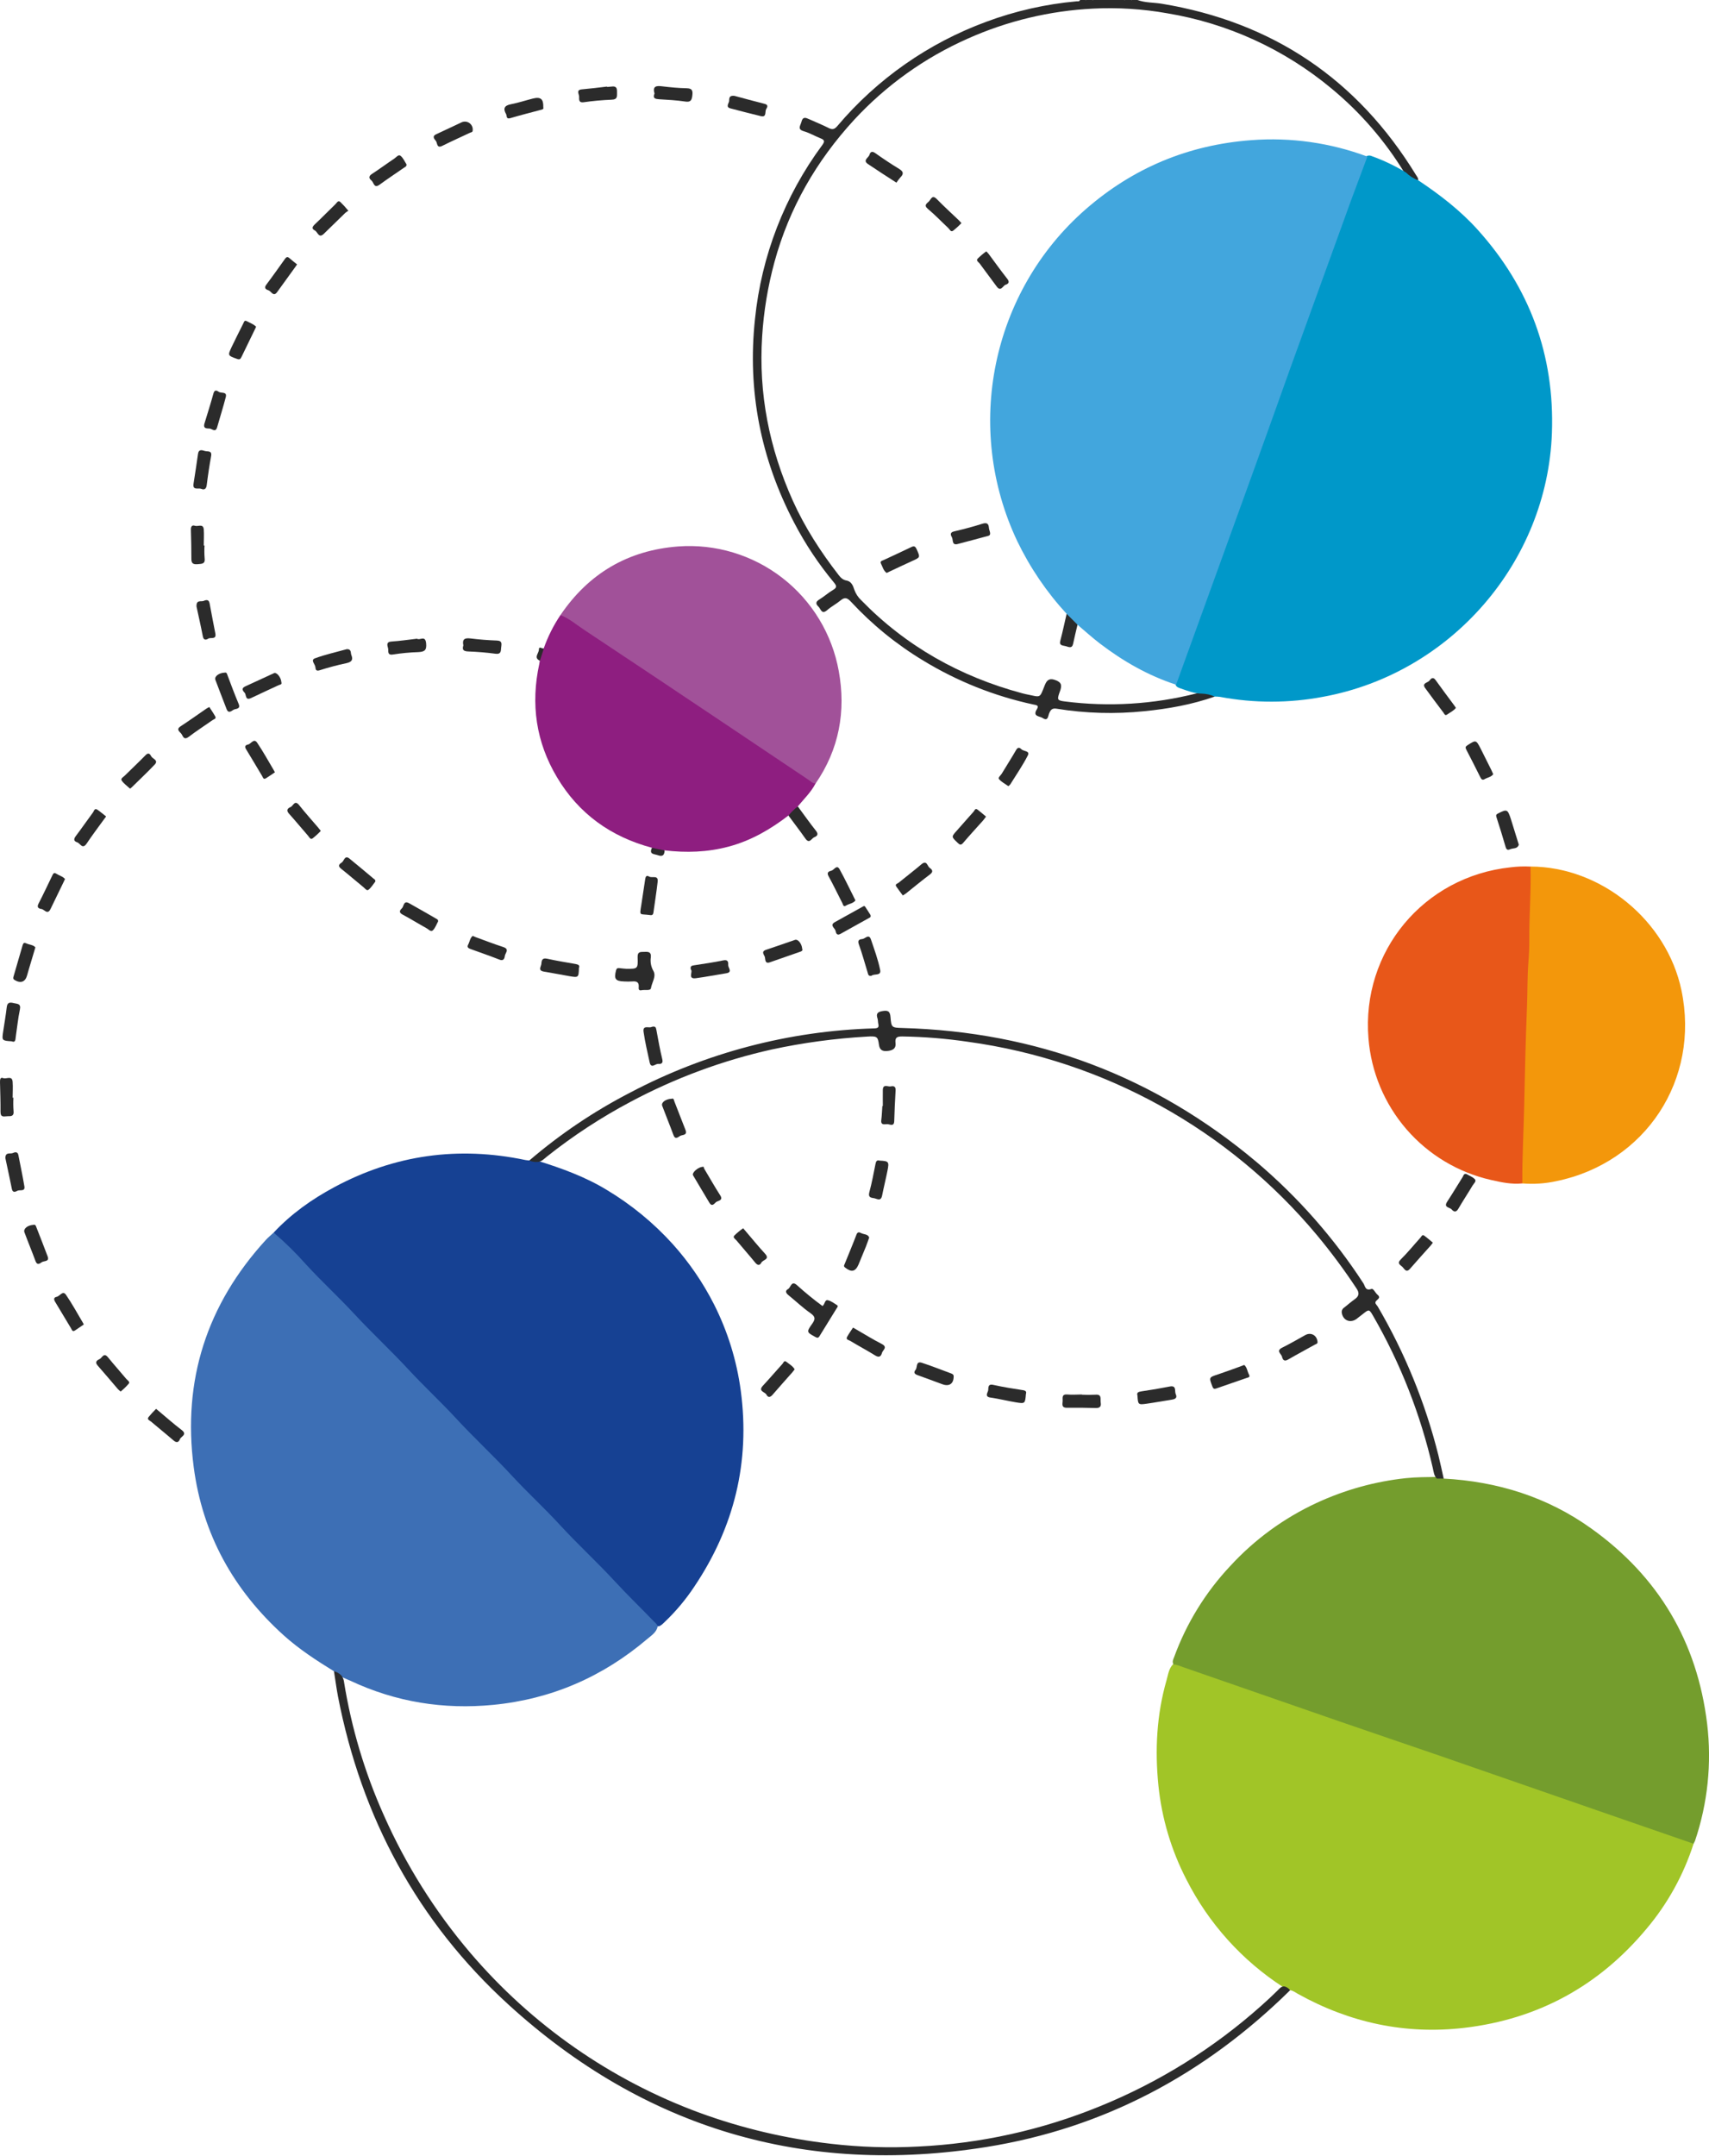<svg width="1800" height="2270" viewBox="0 0 1800 2270" fill="none" xmlns="http://www.w3.org/2000/svg">
<path d="M1198.05 0C1206.36 3.041 1215.22 2.534 1223.8 3.961C1340.42 23.319 1429.59 83.385 1491.34 184.158C1492.39 185.922 1494 187.518 1493.68 189.789C1486.96 190.765 1483.25 186.185 1479.31 182.018C1458.77 148.324 1432.76 118.292 1402.35 93.158C1352.67 51.808 1292.86 24.464 1229.09 13.947C1203.44 9.398 1177.35 7.761 1151.33 9.066C1105.78 11.332 1061.05 22.031 1019.41 40.619C973.984 60.688 933.161 89.865 899.465 126.344C859.803 169.517 831.234 219.071 815.711 275.87C808.747 301.436 804.401 327.643 802.74 354.087C798.836 414.603 810.249 472.022 834.988 527.133C847.677 555.289 864.326 581.023 883.21 605.368C885.406 608.184 887.639 610.587 891.544 611.262C896.668 612.163 898.47 616.687 899.803 620.892C901.284 625.092 903.749 628.876 906.992 631.929C954.331 680.563 1011.34 712.454 1076.64 729.986C1077.77 730.286 1078.91 730.605 1080.06 730.831C1096.82 734.097 1094.51 736.218 1100.59 721.051C1103.01 715.045 1106.35 713.956 1112.34 716.396C1117.6 718.555 1118.63 721.07 1116.7 727.076C1116.41 727.977 1116.02 728.822 1115.72 729.723C1113.3 736.837 1113.84 737.588 1121.35 738.564C1167.77 744.517 1214.9 741.645 1260.25 730.099C1262.27 729.47 1264.35 729.036 1266.45 728.803C1271.18 729.216 1276.36 728.353 1279.38 733.477C1255.39 741.905 1230.58 746.335 1205.35 748.85C1174.54 752.048 1143.45 751.171 1112.87 746.241C1107.95 745.415 1106.45 747.574 1104.87 751.497C1103.88 754.031 1103.76 759.794 1098.26 756.077C1095.05 753.918 1087.13 754.669 1092.14 746.692C1094.77 742.543 1091.19 742.412 1088.39 741.811C1047.38 732.993 1008.14 717.339 972.313 695.504C944.18 678.52 918.571 657.669 896.236 633.562C892.482 629.564 889.892 628.437 885.443 632.135C880.995 635.833 875.626 638.592 871.234 642.421C865.302 647.546 864.57 641.164 862.055 638.78C859.089 636.002 858.845 633.749 862.881 631.272C867.893 628.25 872.266 624.195 877.297 621.248C881.426 618.808 881.464 617.1 878.461 613.496C862.27 594.037 848.2 572.907 836.49 550.465C801.22 483.078 787.067 411.563 795.195 335.861C801.952 269.59 826.414 206.357 866.016 152.792C868.888 148.888 868.587 147.33 864.233 145.641C858.357 143.332 852.839 140.009 846.832 138.264C839.324 136.161 843.078 132.351 844.111 128.334C845.5 122.534 848.616 123.848 852.313 125.537C859.127 128.653 866.11 131.394 872.773 134.772C876.865 136.856 879.118 136.049 882.065 132.557C923.887 83.135 977.802 45.393 1038.55 23.013C1069.27 11.573 1101.38 4.3 1134.02 1.389C1135.3 1.276 1136.93 1.877 1137.49 0H1143.13C1144.46 0.567 1145.9 0.859 1147.35 0.859C1148.8 0.859 1150.24 0.567 1151.57 0L1183.95 0C1185.29 0.567 1186.72 0.859 1188.17 0.859C1189.63 0.859 1191.06 0.567 1192.4 0L1198.05 0Z" fill="#2B2B2B"/>
<path d="M1192.42 0C1191.26 1.045 1189.75 1.623 1188.19 1.623C1186.63 1.623 1185.13 1.045 1183.97 0L1192.42 0Z" fill="#2B2B2B"/>
<path d="M1151.59 0C1148.78 1.877 1145.96 2.328 1143.14 0H1151.59Z" fill="#2B2B2B"/>
<path d="M1480.81 181.624C1484.45 185.26 1488.84 188.048 1493.68 189.789C1516.36 204.918 1537.89 221.436 1556.23 241.746C1611.07 302.562 1637.45 373.928 1634.56 455.73C1629.75 591.929 1528.22 708.869 1393.82 733.646C1357.86 740.492 1320.93 740.536 1284.96 733.778C1283.09 733.54 1281.21 733.427 1279.32 733.44C1275.15 731.567 1270.65 730.522 1266.07 730.361C1257.93 730.361 1250.53 727.321 1243.02 724.73C1241.05 724.036 1238.99 723.322 1238.16 720.976C1239.1 710.258 1244.22 700.854 1247.75 690.943C1265.17 642.403 1282.69 593.893 1300.31 545.415C1321.86 486.176 1343.29 426.879 1364.6 367.527C1383.48 315.22 1402.39 262.787 1421.32 210.23C1426 197.203 1430.97 184.308 1435.35 171.187C1435.97 168.441 1437.5 165.987 1439.7 164.223C1440.57 163.887 1441.5 163.738 1442.43 163.787C1443.36 163.835 1444.28 164.08 1445.11 164.505C1457.56 168.984 1469.52 174.72 1480.81 181.624Z" fill="#0098C9"/>
<path d="M1783.74 1941.38C1773.2 1974.27 1756.3 2004.77 1734 2031.14C1683.98 2091.09 1619.9 2126.04 1542.54 2135.19C1480.43 2142.51 1421.85 2129.93 1367.13 2099.52C1364.49 2098.04 1362.06 2096.07 1358.93 2095.64C1355.93 2095.64 1353.84 2093.55 1351.42 2092.28C1308.1 2064.21 1272.98 2025.17 1249.63 1979.13C1233.64 1948.23 1223.62 1914.59 1220.08 1879.98C1216.33 1842.61 1218.21 1805.57 1228.64 1769.24C1230.37 1763.27 1230.99 1756.72 1235.87 1752C1239.51 1750.46 1242.78 1752.19 1246.04 1753.32C1310.65 1775.84 1375.43 1798.03 1440.09 1820.4C1504.11 1842.57 1568.14 1864.68 1632.17 1886.76C1680.26 1903.35 1728.33 1919.98 1776.39 1936.65C1779.13 1937.64 1782.43 1938 1783.74 1941.38Z" fill="#A1C527"/>
<path d="M288.222 1297.89C306.654 1278.18 328.353 1262.75 352.041 1250.06C415.58 1215.9 482.797 1206.63 553.374 1221.45C554.744 1221.74 556.171 1221.76 557.56 1221.91C560.404 1221.21 563.387 1221.31 566.176 1222.21C591.497 1230.11 616.424 1239.1 639.193 1252.99C664.951 1268.44 688.29 1287.6 708.456 1309.86C725.724 1329.05 740.386 1350.44 752.06 1373.46C766.468 1401.98 775.985 1432.71 780.216 1464.38C790.221 1539.47 773.29 1608.17 731.131 1670.86C722.178 1684.35 711.732 1696.8 699.991 1707.95C698.114 1709.7 696.443 1711.7 693.796 1712.42C690.568 1712.42 688.954 1709.81 687.002 1707.89C656.875 1678.39 627.987 1647.64 598.461 1617.51C581.567 1600.3 564.111 1583.59 547.781 1565.78C529.141 1545.28 508.682 1526.7 489.911 1506.34C473.581 1488.52 455.636 1472.32 439.381 1454.51C421.192 1434.59 401.164 1416.48 383.069 1396.6C366.176 1378.09 347.537 1361.22 330.512 1342.79C317.804 1328.99 304.552 1315.76 291.394 1302.43C289.912 1301.26 288.808 1299.68 288.222 1297.89Z" fill="#164193"/>
<path d="M288.222 1297.89C300.337 1308.21 311.709 1319.38 322.253 1331.3C338.395 1348.94 356.04 1365.09 372.276 1382.58C391.215 1403.04 411.694 1422 430.596 1442.44C446.701 1459.8 464.083 1475.87 480.113 1493.23C499.184 1513.88 519.869 1532.97 538.94 1553.6C555.476 1571.51 573.477 1587.95 589.92 1605.89C608.466 1626.11 628.719 1644.62 647.283 1664.74C660.629 1679.23 674.819 1692.9 688.409 1707.01C690.024 1708.68 692.032 1710.05 692.745 1712.44C691.469 1718.78 686.157 1721.99 681.84 1725.67C634.913 1765.59 580.91 1789.09 519.643 1795.12C467.311 1800.24 416.912 1792.23 369.104 1769.78C365.913 1768.3 362.59 1767.1 359.437 1765.59C356.409 1764.35 353.757 1762.34 351.741 1759.76C333.196 1748.32 314.97 1736.5 298.696 1721.82C245.894 1674.14 213.308 1615.47 204.036 1544.81C192.041 1453.42 217.832 1373.53 280.075 1305.49C282.572 1302.77 285.5 1300.42 288.222 1297.89Z" fill="#3D6FB5"/>
<path d="M1783.74 1941.38L1682.38 1906.3C1626.94 1887.08 1571.49 1867.84 1516.06 1848.6C1480.26 1836.23 1444.37 1824.2 1408.6 1811.79C1354.46 1793.02 1300.35 1774.25 1246.25 1755.48C1242.97 1754.35 1239.77 1752.68 1236.17 1752.68C1234.11 1749.88 1235.78 1747.22 1236.7 1744.7C1249.69 1709.13 1269.77 1676.56 1295.71 1648.97C1321.33 1621.07 1352.21 1598.5 1386.58 1582.56C1416.4 1568.71 1448.3 1559.87 1480.99 1556.4C1492.01 1555.25 1502.99 1555.33 1514.01 1555.12C1516.33 1554.88 1518.66 1555.5 1520.54 1556.88C1577.25 1559.91 1629.69 1576.24 1676.02 1609.44C1746.69 1659.95 1787.54 1728.67 1798.03 1815.04C1803.01 1856.58 1798.65 1898.72 1785.25 1938.36C1784.8 1939.39 1784.3 1940.4 1783.74 1941.38Z" fill="#749D2D"/>
<path d="M1603.4 1246.08C1592.14 1247.25 1581.25 1244.92 1570.49 1242.46C1535.86 1234.64 1504.64 1215.95 1481.4 1189.11C1458.16 1162.27 1444.12 1128.7 1441.33 1093.31C1433.82 1001.91 1499.41 923.022 1590.95 913.243C1597.92 912.358 1604.96 912.1 1611.98 912.473C1614.53 915.157 1614.12 918.555 1614.17 921.858C1614.6 949.489 1612.99 977.062 1611.92 1004.64C1611.69 1010.27 1611.49 1015.9 1611.56 1021.53C1611.92 1046.12 1610.15 1070.65 1609.69 1095.2C1609.05 1132.16 1607.58 1169.1 1606.83 1206.06C1606.61 1216.8 1605.76 1227.56 1605.67 1238.31C1605.9 1241.09 1605.09 1243.86 1603.4 1246.08Z" fill="#E85719"/>
<path d="M1603.4 1246.08C1603.12 1219.8 1604.69 1193.67 1605.27 1167.45C1606.01 1131.68 1606.85 1095.88 1608.28 1060.14C1608.92 1044.56 1608.56 1028.89 1609.78 1013.21C1610.38 1005.57 1610.79 997.541 1610.72 989.657C1610.51 963.923 1612.76 938.207 1612.03 912.435C1686.31 912.567 1755.57 969.31 1770.96 1042.63C1790.71 1136.78 1733.25 1224.4 1639.02 1243.74C1627.33 1246.28 1615.32 1247.07 1603.4 1246.08Z" fill="#F3970B"/>
<path d="M590.277 647.677C620.047 603.792 661.323 579.465 714.162 575.392C753.595 572.468 792.713 584.253 823.969 608.472C855.224 632.691 876.402 667.628 883.416 706.542C891.131 748.925 883.829 788.982 859.015 825.021C855.167 827.161 852.839 823.932 850.343 822.262C820.76 802.459 791.103 782.844 761.595 762.853C706.504 725.612 650.962 689.01 595.626 652.107C593.693 650.812 591.422 649.911 590.277 647.677Z" fill="#A15199"/>
<path d="M590.277 647.677C599.568 651.225 607.02 657.738 615.148 663.125C665.553 696.562 715.871 730.124 766.101 763.81C794.651 782.9 823.107 802.121 851.657 821.173C853.928 822.694 855.918 824.927 858.996 824.927C854.266 834.125 846.795 841.201 840.319 849.066C838.304 853.362 834.795 856.778 830.446 858.677C811.394 873.318 791.028 885.143 767.471 891.431C745.153 897.4 722.684 898.076 699.897 895.392C697.648 896.24 695.205 896.43 692.851 895.942C690.498 895.453 688.333 894.306 686.607 892.633C643.548 881.164 609.648 856.969 586.767 818.62C564.505 781.417 558.799 741.361 567.996 699.09C568.24 697.945 568.353 696.781 568.541 695.617C567.883 693.292 567.925 690.825 568.663 688.525C569.401 686.224 570.802 684.193 572.689 682.684C577.041 670.316 582.952 658.552 590.277 647.677Z" fill="#8E1E80"/>
<path d="M1520.56 1556.88H1513.36C1510.28 1553.86 1510.01 1549.73 1509.13 1545.9C1496.27 1489.55 1475.03 1435.44 1446.12 1385.38C1442.16 1378.55 1441.84 1378.51 1435.78 1383.31C1433.37 1385.19 1431.03 1387.07 1428.53 1388.94C1421.77 1393.6 1414.13 1390.03 1413.18 1381.91C1413.11 1380.85 1413.33 1379.79 1413.84 1378.86C1414.34 1377.93 1415.09 1377.15 1416.01 1376.63C1419.65 1373.68 1423.22 1370.61 1427.05 1367.9C1431.68 1364.6 1431.78 1361.18 1428.72 1356.64C1415.9 1337.22 1402.02 1318.52 1387.14 1300.63C1294.3 1189.31 1163.22 1116.68 1019.62 1096.97C996.656 1093.58 973.5 1091.7 950.296 1091.34C945.228 1091.34 942.412 1092.03 943.201 1098.32C943.895 1103.76 940.667 1106.15 934.322 1106.67C929.348 1107.1 926.495 1105.47 925.744 1099.97C924.58 1091.39 923.698 1090.81 913.168 1091.49C879.449 1093.4 845.93 1097.93 812.914 1105.04C761.087 1116.59 711.064 1135.12 664.214 1160.11C633.095 1176.61 603.563 1195.94 575.993 1217.85C572.933 1220.27 570.249 1223.48 565.819 1223.48C562.958 1223.68 560.093 1223.15 557.485 1221.96C590.046 1194.07 625.736 1170.05 663.839 1150.39C743.264 1108.5 831.237 1085.38 920.995 1082.82C924.899 1082.68 925.894 1081.6 925.049 1078.03C924.618 1076.15 924.824 1074.28 924.242 1072.4C922.609 1067.57 923.998 1065.58 929.235 1064.65C935.167 1063.58 937.438 1064.65 937.945 1071.16C938.808 1082.12 939.315 1082.08 950.596 1082.42C1091.38 1086.4 1216.11 1133.1 1323.92 1223.95C1367.24 1260.7 1404.98 1303.57 1435.95 1351.2C1437.82 1353.88 1437.82 1359.68 1444.49 1357.18C1446.49 1356.43 1448.47 1361.26 1450.76 1363.17C1454.51 1366.23 1451.51 1367.64 1449.59 1369.63C1447.13 1372.18 1450.04 1373.89 1451.06 1375.65C1479.7 1424.55 1501.23 1477.28 1514.97 1532.26C1517.02 1540.42 1518.71 1548.68 1520.56 1556.88Z" fill="#2B2B2B"/>
<path d="M351.741 1759.72C354.572 1760.42 357.164 1761.87 359.249 1763.9C360.945 1765.86 362.011 1768.28 362.309 1770.85C370.093 1819.31 384.197 1866.55 404.261 1911.35C427.477 1963.74 458.126 2012.51 495.261 2056.16C560.078 2132.24 643.418 2190.32 737.232 2224.8C781.775 2241.04 828.085 2251.94 875.195 2257.29C905.715 2260.86 936.485 2261.84 967.17 2260.2C1032.66 2257.08 1097.14 2242.83 1157.84 2218.06C1220.59 2192.64 1278.48 2156.58 1328.95 2111.46C1334.72 2106.28 1340.4 2101.08 1345.85 2095.65C1347.72 2093.78 1349.6 2091.28 1352.87 2091.62C1355.26 2092.2 1357.36 2093.63 1358.78 2095.64C1269.28 2183.86 1163.04 2240.83 1038.93 2260.69C847.809 2291.24 678.799 2241.33 535.73 2110.92C439.7 2023.41 380.704 1913.82 355.927 1786.03C354.313 1777.31 353.149 1768.48 351.741 1759.72Z" fill="#2B2B2B"/>
<path d="M659.953 1020.12C671.591 1020.12 672.041 1020.12 671.572 1008.07C671.328 1001.58 674.838 1002.44 678.874 1002.27C682.909 1002.1 686.044 1002.27 685.5 1007.9C684.737 1012.83 685.656 1017.87 688.109 1022.21C691.544 1028.02 686.588 1034.39 685.612 1040.49C685.124 1043.53 679.043 1041.9 675.533 1042.68C672.567 1043.34 672.586 1041.05 672.736 1039.19C673.167 1033.82 670.145 1033.02 665.753 1033.41C662.946 1033.58 660.132 1033.58 657.325 1033.41C648.128 1033.13 646.513 1030.73 648.841 1021.74C649.404 1019.58 650.455 1019.22 652.276 1019.39C654.829 1019.73 657.4 1019.92 659.953 1020.12Z" fill="#2B2B2B"/>
<path d="M215.41 574.378C215.147 578.793 215.185 583.221 215.523 587.63C216.368 593.674 212.97 593.674 208.597 594.031C204.223 594.388 201.558 593.918 201.558 588.625C201.558 578.358 201.37 568.09 201.051 557.841C200.938 554.519 202.158 552.548 205.349 553.637C208.54 554.726 214.172 550.896 214.622 557.597C215.016 563.229 214.622 568.86 214.622 574.397L215.41 574.378Z" fill="#2B2B2B"/>
<path d="M14.115 1155.81C13.868 1160.47 13.912 1165.13 14.247 1169.78C14.923 1175.24 11.882 1175.41 8.034 1175.32C4.542 1175.32 0.526 1177.19 0.526 1170.72C0.638 1160.24 0.225 1149.75 0 1139.37C0 1136.91 0.113 1133.89 3.416 1135.2C6.72 1136.52 12.802 1131.96 13.308 1139.16C13.721 1144.8 13.308 1150.33 13.308 1155.91L14.115 1155.81Z" fill="#2B2B2B"/>
<path d="M689.367 98.414C687.077 90.737 691.244 90.061 697.475 90.906C706.072 91.919 714.726 92.783 723.36 92.933C728.991 93.064 729.78 95.411 729.216 100.347C728.653 105.284 727.583 107.855 721.708 106.917C712.698 105.565 703.557 105.04 694.453 104.533C690.286 104.214 687.189 103.839 689.367 98.414Z" fill="#2B2B2B"/>
<path d="M488.034 679.606C486.626 673.111 489.385 671.478 495.542 672.248C504.777 673.412 514.106 674.125 523.416 674.463C529.704 674.725 528.034 678.742 527.79 682.271C527.546 685.8 527.527 689.085 522.008 688.372C512.623 687.114 502.994 686.326 493.458 685.969C488.634 685.781 486.363 684.636 488.034 679.606Z" fill="#2B2B2B"/>
<path d="M439.23 672.529C442.083 674.707 447.883 668.419 448.803 677.26C449.573 684.768 447.095 686.326 440.525 686.645C431.635 686.93 422.771 687.764 413.984 689.141C407.47 690.211 409.385 685.387 408.747 682.684C408.015 679.662 406.344 675.795 412.501 675.476C421.361 674.932 430.164 673.543 439.23 672.529Z" fill="#2B2B2B"/>
<path d="M289.517 813.233C286.42 815.298 283.285 817.55 280 819.559C277.335 821.173 276.866 818.376 276.058 817.044C270.427 807.658 264.89 798.273 259.165 788.888C257.288 785.941 258.527 784.514 261.173 783.989C264.477 783.351 267.349 776.818 270.896 782.112C277.166 791.347 282.534 801.22 288.278 810.831C288.616 811.319 288.879 811.957 289.517 813.233Z" fill="#2B2B2B"/>
<path d="M1062.06 827.78C1058.56 825.303 1054.83 823.426 1052.31 820.497C1050.79 818.733 1053.91 816.593 1055.04 814.716C1060.07 806.288 1065.43 798.067 1070.31 789.564C1072.19 786.298 1074.18 787.292 1075.76 788.907C1078.05 791.215 1085.14 790.502 1082.55 795.439C1077.15 806.007 1070.3 815.861 1064.01 825.997C1063.44 826.675 1062.78 827.274 1062.06 827.78Z" fill="#2B2B2B"/>
<path d="M639.306 91.488C640.469 91.488 641.652 91.488 642.816 91.281C646.795 90.774 650.08 90.53 649.873 96.462C649.705 100.948 651.075 104.833 643.961 104.984C634.148 105.373 624.362 106.268 614.641 107.668C608.897 108.381 610.155 103.914 609.949 101.38C609.742 98.846 606.664 94.641 612.783 94.097C621.624 93.327 630.446 92.22 639.268 91.168L639.306 91.488Z" fill="#2B2B2B"/>
<path d="M137.025 830.465C133.815 827.48 130.399 825.153 128.222 821.962C126.664 819.672 129.967 818.208 131.469 816.65C138.752 809.385 146.298 802.384 153.487 795.007C156.621 791.797 158.255 794.388 159.287 796.359C160.732 799.118 167.227 800.394 163.041 804.937C155.345 813.083 147.142 820.76 139.127 828.644C138.433 829.226 137.795 829.751 137.025 830.465Z" fill="#2B2B2B"/>
<path d="M428.156 173.046C428.381 175.486 426.467 175.861 425.228 176.8C416.762 182.675 408.147 188.362 399.831 194.425C393.787 198.836 393.731 192.079 391.272 190.089C388.494 187.837 388.006 185.565 391.76 183.144C399.813 177.907 407.527 172.182 415.523 166.832C417.401 165.537 419.747 162.252 421.962 164.13C424.684 166.363 426.223 170.099 428.156 173.046Z" fill="#2B2B2B"/>
<path d="M366.926 221.943C365.789 222.581 364.709 223.315 363.698 224.139C356.189 231.422 348.681 238.78 341.173 246.1C335.692 251.488 334.66 244.223 331.638 242.684C328.034 240.807 328.841 238.93 331.431 236.377C338.939 229.32 346.016 221.999 353.393 214.885C354.707 213.627 356.002 210.605 358.329 212.576C361.396 215.507 364.268 218.636 366.926 221.943Z" fill="#2B2B2B"/>
<path d="M296.349 718.311C297.194 720.995 294.791 720.826 293.552 721.408C283.885 725.969 274.125 730.343 264.495 734.979C258.02 738.095 259.615 731.375 257.588 729.348C255.842 727.583 253.834 724.786 258.132 722.816C268.306 718.236 278.367 713.43 288.54 708.813C291.431 707.499 296.011 713.28 296.349 718.311Z" fill="#2B2B2B"/>
<path d="M337.87 874.894C335.181 877.761 332.276 880.415 329.179 882.834C326.889 884.374 325.669 881.389 324.449 879.981C317.672 872.267 311.197 864.308 304.327 856.687C301.117 853.139 302.994 851.056 305.978 849.817C308.963 848.578 310.352 841.802 315.138 847.846C321.483 855.899 328.39 863.501 335.035 871.309C335.88 872.36 336.706 873.487 337.87 874.894Z" fill="#2B2B2B"/>
<path d="M365.406 683.51C370.362 683.51 369.16 687.452 369.986 689.535C372.107 694.491 370.643 697.044 364.862 698.283C355.312 700.307 345.871 702.813 336.575 705.791C332.82 706.955 332.389 704.871 332.201 702.543C331.938 699.315 326.701 695.035 331.769 693.158C342.863 689.104 354.5 686.551 365.406 683.51Z" fill="#2B2B2B"/>
<path d="M497.851 137.363C497.851 139.352 496.124 139.24 494.941 139.822C485.218 144.402 475.42 148.813 465.791 153.599C459.784 156.565 460.779 150.558 459.127 148.456C457.475 146.354 454.641 143.519 459.578 141.286C468.513 137.231 477.316 132.877 486.232 128.785C487.573 128.179 489.05 127.942 490.513 128.098C491.976 128.253 493.371 128.796 494.554 129.67C495.738 130.544 496.667 131.717 497.247 133.069C497.826 134.421 498.035 135.903 497.851 137.363Z" fill="#2B2B2B"/>
<path d="M609.761 1019.24C609.441 1029.3 609.31 1029.47 599.812 1027.86C590.84 1026.34 581.905 1024.5 572.895 1023.05C566.138 1021.96 570.042 1017.7 570.23 1014.66C570.455 1011.17 571.168 1008.39 576.124 1009.46C586.166 1011.66 596.302 1013.35 606.438 1015.09C609.31 1015.64 610.887 1016.61 609.761 1019.24Z" fill="#2B2B2B"/>
<path d="M1572.74 815.204C1570.59 818.282 1566.63 818.639 1563.62 820.422C1560.99 821.98 1559.98 820.047 1558.97 818.038C1554.16 808.484 1549.41 798.893 1544.42 789.432C1543.13 787.011 1543.44 786.091 1545.73 784.627C1554.58 778.996 1554.61 778.846 1559.55 788.381C1563.3 795.889 1567.06 803.398 1570.81 810.906C1571.41 812.107 1571.94 813.402 1572.74 815.204Z" fill="#2B2B2B"/>
<path d="M88.221 1394.65C85.218 1396.68 82.083 1398.84 78.93 1400.96C76.283 1402.72 75.72 1400.15 74.876 1398.76C69.244 1389.38 63.613 1379.99 57.982 1370.61C56.48 1368.11 56.631 1366.08 59.634 1365.5C63.013 1364.88 66.053 1358.39 69.488 1363.36C75.945 1372.75 81.37 1382.82 87.227 1392.64C87.508 1393 87.677 1393.43 88.221 1394.65Z" fill="#2B2B2B"/>
<path d="M900.986 948.118C898.546 951.366 894.247 951.516 891.037 953.524C888.203 955.307 887.997 952.473 887.283 951.103C882.365 941.586 877.804 931.882 872.623 922.496C870.202 918.123 873.675 917.335 875.833 916.734C878.574 915.964 881.314 909.92 884.317 915.345C889.949 925.519 894.942 936.086 900.197 946.485C900.366 946.898 900.554 947.33 900.986 948.118Z" fill="#2B2B2B"/>
<path d="M684.655 963.529C673.393 961.971 673.524 965.068 675.42 953.055C676.834 944.083 678.192 935.098 679.493 926.101C679.869 923.51 680.526 921.089 683.717 922.985C686.908 924.88 693.496 920.995 692.689 928.334C691.488 939.221 689.667 950.033 688.222 960.882C687.79 964.111 685.725 963.642 684.655 963.529Z" fill="#2B2B2B"/>
<path d="M461.417 970.249C459.803 973.14 458.527 976.931 456.011 979.503C453.872 981.699 451.45 978.602 449.423 977.475C440.826 972.708 432.529 967.546 423.801 962.891C419.728 960.695 421.192 958.367 423.294 956.434C425.397 954.5 424.89 947.762 430.803 951.009C440.432 956.34 449.93 961.877 459.465 967.339C460.366 967.884 461.605 968.278 461.417 970.249Z" fill="#2B2B2B"/>
<path d="M12.22 1096.44C2.14 1095.79 1.952 1095.58 3.247 1086.72C4.543 1077.86 6.101 1069.17 7.114 1060.44C7.715 1055.26 10.624 1055.26 14.36 1056.2C18.095 1057.14 22.337 1056.5 20.948 1063.03C18.958 1072.42 18.076 1081.95 16.631 1091.43C16.199 1094.32 16.556 1098.25 12.22 1096.44Z" fill="#2B2B2B"/>
<path d="M111.779 859.69C110.596 861.267 109.901 862.187 109.226 863.125C103.219 871.441 96.987 879.625 91.3 888.165C86.795 894.904 84.467 887.884 81.314 886.926C77.56 885.744 77.428 883.491 79.887 880.263C86.1 872.079 91.882 863.595 98.02 855.354C99.015 853.984 99.54 850.605 102.468 852.501C105.697 854.679 108.606 857.288 111.779 859.69Z" fill="#2B2B2B"/>
<path d="M127.095 1465.23C126.077 1464.45 125.111 1463.6 124.205 1462.69C117.053 1454.4 110.07 1445.97 102.806 1437.79C99.371 1433.92 102.506 1432.15 105.002 1430.99C107.499 1429.83 109.301 1423.71 113.674 1429.11C119.981 1436.88 126.664 1444.35 133.102 1452.03C134.303 1453.46 137.156 1454.9 135.636 1456.91C133.019 1459.91 130.163 1462.69 127.095 1465.23Z" fill="#2B2B2B"/>
<path d="M395.232 928.353C393.036 931.075 390.99 934.716 387.931 937.006C386.222 938.283 384.177 935.129 382.299 933.74C374.528 927.396 366.945 920.807 359.08 914.575C355.326 911.628 357.748 909.526 359.906 908.193C362.497 906.617 362.947 899.878 368.165 904.12C376.687 911.028 385.059 918.123 393.468 925.162C394.35 925.838 395.683 926.326 395.232 928.353Z" fill="#2B2B2B"/>
<path d="M1544.25 1236.08C1547.18 1237.79 1550.99 1239.12 1553.43 1241.71C1555.31 1243.79 1552.21 1246.25 1551.01 1248.26C1546.11 1256.52 1540.76 1264.5 1535.99 1272.77C1533.68 1276.73 1531.3 1276.21 1528.99 1273.51C1526.98 1271.12 1520.04 1271.63 1524.28 1265.25C1529.91 1256.69 1535.19 1247.79 1540.69 1239.08C1541.4 1237.86 1541.59 1235.76 1544.25 1236.08Z" fill="#2B2B2B"/>
<path d="M312.905 278.405L311.215 280.845C304.771 289.717 298.345 298.602 291.938 307.499C287.921 312.999 285.781 306.767 282.966 305.772C280.695 304.984 277.485 303.707 280.451 299.803C287.189 290.868 293.59 281.727 300.141 272.604C301.755 270.314 303.069 270.183 305.096 272.023C307.611 274.294 310.333 276.321 312.905 278.405Z" fill="#2B2B2B"/>
<path d="M269.751 344.045C269.245 345.153 268.963 345.791 268.644 346.429C263.876 356.246 259.052 366.044 254.322 375.899C253.29 378.02 252.445 378.94 249.648 377.907C239.85 374.359 239.681 374.528 244.017 365.275C247.921 357.091 252.032 349.001 256.105 340.873C256.875 339.352 257.307 336.725 259.859 338.151C263.294 340.047 267.105 341.248 269.751 344.045Z" fill="#2B2B2B"/>
<path d="M1533.42 745.303C1531.15 748.456 1527.47 749.977 1524.41 752.229C1521.82 754.106 1521.28 751.591 1520.3 750.352C1513.84 741.774 1507.37 733.233 1501.08 724.543C1497.16 719.118 1503.8 719.043 1505.58 716.621C1507.14 714.482 1509.34 712.267 1512.06 716.115C1518.4 725.031 1525.03 733.759 1531.54 742.581C1532.09 743.313 1532.58 744.064 1533.42 745.303Z" fill="#2B2B2B"/>
<path d="M220.441 744.42C222.543 747.724 224.777 750.896 226.654 754.256C228.137 756.922 225.246 757.278 223.97 758.179C215.598 764.111 206.926 769.629 198.78 775.842C193.149 780.047 192.698 774.435 190.69 772.238C188.681 770.042 185.415 767.846 190.258 764.73C199.249 758.893 207.959 752.623 216.8 746.541C217.738 745.847 218.808 745.34 220.441 744.42Z" fill="#2B2B2B"/>
<path d="M68.475 925.556C67.837 926.945 67.555 927.583 67.236 928.222C62.562 937.851 57.851 947.461 53.233 957.109C50.023 963.792 46.72 957.485 43.585 957.109C40.845 956.734 38.442 955.551 40.582 951.478C45.65 941.793 50.192 931.826 55.016 922.009C55.786 920.432 56.593 918.254 59.09 919.85C62.187 921.858 66.11 922.759 68.475 925.556Z" fill="#2B2B2B"/>
<path d="M727.621 1020.85C726.758 1017.25 728.466 1016.8 730.906 1016.42C741.267 1014.85 751.685 1013.33 761.952 1011.21C767.058 1010.15 767.133 1013.53 766.983 1016.26C766.833 1018.98 772.013 1023.76 764.749 1024.83C754.144 1026.5 743.614 1028.59 732.971 1030.01C723.829 1031.23 730.174 1022.99 727.621 1020.85Z" fill="#2B2B2B"/>
<path d="M686.288 1081.3C690.361 1080.13 690.887 1081.91 691.375 1084.67C693.252 1095 695.129 1105.32 697.588 1115.53C698.827 1120.49 695.129 1120.36 693.121 1120.24C690.193 1120.09 685.744 1125.61 684.242 1118.61C681.952 1107.89 679.343 1097.21 677.823 1086.38C676.753 1078.86 684.017 1082.93 686.288 1081.3Z" fill="#2B2B2B"/>
<path d="M164.392 1483.45L167.508 1486.03C175.392 1492.6 183.069 1499.47 191.234 1505.64C197.785 1510.6 190.596 1512.42 189.451 1515.46C188.081 1519.06 185.697 1519.34 182.637 1516.6C174.885 1509.88 166.795 1503.46 159.024 1496.82C157.729 1495.71 154.463 1494.75 156.452 1492.11C158.942 1489.08 161.593 1486.19 164.392 1483.45Z" fill="#2B2B2B"/>
<path d="M497.888 985.453C499.315 986.072 500.16 986.485 501.042 986.786C510.69 990.296 520.282 994.012 530.061 997.184C537.063 999.474 532.07 1003.51 531.713 1006.57C531.356 1009.63 530.099 1012.2 525.725 1010.32C515.739 1006.38 505.566 1002.91 495.486 999.23C493.327 998.442 491.6 997.353 493.064 994.669C494.735 991.628 494.979 987.668 497.888 985.453Z" fill="#2B2B2B"/>
<path d="M917.879 1027.46C914.538 1028.08 914.406 1025.85 913.881 1024.16C910.802 1014.13 908.099 1003.96 904.496 994.125C902.844 989.545 905.903 988.944 908.25 988.757C911.234 988.513 915.138 982.769 917.335 989.282C920.92 999.869 924.843 1010.47 927.039 1021.4C928.334 1027.93 920.319 1024.98 917.879 1027.46Z" fill="#2B2B2B"/>
<path d="M1599.68 889.385C1598.22 894.078 1593.81 892.877 1590.76 894.153C1588.16 895.26 1586.71 894.979 1585.81 891.882C1582.78 881.395 1579.57 870.959 1576.18 860.573C1575.37 858.17 1575.97 857.419 1578.06 856.405C1587.14 851.844 1587.89 852.069 1591.2 862.037C1593.99 871.065 1596.79 880.188 1599.68 889.385Z" fill="#2B2B2B"/>
<path d="M844.918 999.099C845.763 1000.98 844.186 1001.63 843.041 1002.06C832.267 1005.82 821.492 1009.57 810.662 1013.33C805.537 1015.04 806.194 1010.21 805.65 1007.9C805.106 1005.59 801.051 1001.99 806.851 1000.09C817.044 996.771 827.142 993.111 837.297 989.657C840.413 988.531 844.543 993.693 844.918 999.099Z" fill="#2B2B2B"/>
<path d="M950.896 942.9C948.587 939.728 946.166 936.687 944.026 933.515C942.262 930.868 945.284 930.455 946.448 929.498C954.406 922.966 962.647 916.753 970.474 910.07C976.274 905.152 976.612 912.06 979.202 913.824C981.793 915.589 983.407 917.766 979.559 920.657C970.962 927.133 962.665 934.022 954.237 940.723C953.336 941.361 952.304 941.943 950.896 942.9Z" fill="#2B2B2B"/>
<path d="M916.809 963.416C917.579 965.856 916.039 966.176 915.251 966.626C905.265 972.257 895.185 977.701 885.218 983.332C881.276 985.566 880.469 982.243 880.037 980.141C879.456 977.175 873.374 974.303 879.343 970.943C888.897 965.556 898.526 960.263 908.137 954.951C909.132 954.388 910.296 953.393 911.197 954.688C913.299 957.748 915.232 960.939 916.809 963.416Z" fill="#2B2B2B"/>
<path d="M206.983 638.724C206.57 631.084 211.844 633.862 214.491 632.717C217.138 631.572 219.991 630.953 220.779 635.401C222.656 645.988 224.834 656.518 226.823 667.086C228.1 673.862 221.849 670.84 219.315 672.454C217.645 673.581 214.529 674.688 213.684 670.258C211.563 659.221 209.029 648.278 206.983 638.724Z" fill="#2B2B2B"/>
<path d="M5.631 1219.31C5.763 1212.65 10.793 1215.28 13.421 1214.12C15.298 1213.25 18.583 1212.13 19.371 1216.26C21.473 1227.22 23.838 1238.14 25.678 1249.14C26.673 1255.11 20.835 1252.43 18.32 1253.83C16.743 1254.72 13.402 1256.48 12.52 1251.96C10.286 1240.73 7.79 1229.66 5.631 1219.31Z" fill="#2B2B2B"/>
<path d="M1509.15 1308.46C1508.16 1309.81 1507.67 1310.6 1507.05 1311.29C1499.75 1319.49 1492.33 1327.58 1485.16 1335.88C1481.01 1340.69 1479.25 1336.09 1477.13 1334C1475.01 1331.92 1470.9 1330.51 1475.38 1326.08C1482.67 1318.89 1489.14 1310.86 1496.03 1303.24C1497.12 1302.04 1497.91 1299.35 1500.27 1301.21C1503.35 1303.48 1506.24 1306.02 1509.15 1308.46Z" fill="#2B2B2B"/>
<path d="M203.867 509.188C205.443 498.789 207.133 488.428 208.541 478.01C209.273 472.604 212.97 474.012 215.805 474.876C218.639 475.739 223.482 474.05 222.356 480.263C220.529 490.386 218.99 500.548 217.738 510.746C217.231 514.951 215.204 516.115 211.844 514.707C208.991 513.487 202.572 516.753 203.867 509.188Z" fill="#2B2B2B"/>
<path d="M215.185 446.457C218.432 435.72 221.886 425.04 224.833 414.209C226.034 409.761 228.719 411.356 230.464 412.576C232.998 414.341 239.418 411.976 237.785 418.207C235.044 428.813 231.684 439.268 228.719 449.836C227.086 455.655 223.332 451.544 220.891 451.262C218.451 450.981 213.984 451.863 215.185 446.457Z" fill="#2B2B2B"/>
<path d="M572.22 112.924C572.802 114.913 571.431 115.214 569.986 115.589C559.137 118.48 548.25 121.22 537.494 124.411C532.783 125.8 534.059 121.896 533.027 120.113C529.705 114.313 531.15 111.122 538.057 109.77C545.828 108.268 553.412 105.753 561.108 103.801C569.517 101.68 572.501 104.233 572.22 112.924Z" fill="#2B2B2B"/>
<path d="M773.628 100.948C783.219 103.519 794.275 106.579 805.312 109.338C809.705 110.427 808.072 113.092 806.927 114.97C805.406 117.672 807.715 123.81 801.295 122.271C790.634 119.756 780.066 116.884 769.385 114.144C764.186 112.811 767.396 109.076 767.865 106.861C768.334 104.646 766.926 100.178 773.628 100.948Z" fill="#2B2B2B"/>
<path d="M37.26 997.522C35.288 1004.13 33.674 1009.52 32.079 1014.89C30.878 1018.92 29.639 1022.94 28.531 1027.01C26.654 1033.99 21.718 1035.74 15.392 1031.91C13.252 1030.63 14.021 1029.08 14.397 1027.71C17.475 1016.91 20.723 1006.18 23.782 995.401C24.439 993.13 25.246 992.21 27.705 993.336C30.934 994.838 35.082 994.838 37.26 997.522Z" fill="#2B2B2B"/>
<path d="M35.157 1289.7C37.447 1289.14 37.766 1290.81 38.367 1292.39C42.29 1302.58 46.419 1312.7 50.192 1322.95C52.332 1328.77 46.326 1327.4 43.979 1329.05C41.99 1330.47 39.174 1332.61 37.466 1328.03C33.712 1317.8 29.488 1307.71 25.697 1297.46C24.402 1293.82 29.094 1290.08 35.157 1289.7Z" fill="#2B2B2B"/>
<path d="M236.509 708.268C238.855 707.743 239.024 709.489 239.624 711.046C243.379 721.07 247.133 731.15 251.319 741.079C253.721 746.71 248.597 746.129 246.344 747.161C244.092 748.193 240.713 752.154 238.592 746.485C234.725 736.218 230.615 726.063 226.823 715.777C225.547 712.285 230.652 708.475 236.509 708.268Z" fill="#2B2B2B"/>
<path d="M1038.54 859.84C1037.09 861.718 1036.34 862.9 1035.42 863.933C1028.44 871.76 1021.29 879.456 1014.51 887.452C1012.05 890.38 1010.76 889.479 1008.56 887.358C1001.91 881.014 1001.88 881.145 1007.83 874.538C1013.78 867.931 1019.48 861.192 1025.43 854.641C1026.45 853.534 1027.05 850.549 1029.6 852.501C1032.64 854.81 1035.53 857.344 1038.54 859.84Z" fill="#2B2B2B"/>
<path d="M830.446 858.771C833.317 855.162 836.634 851.932 840.319 849.16C846.682 857.757 852.858 866.523 859.503 874.894C862.45 878.649 860.535 880.394 857.626 881.558C854.716 882.722 852.52 889.066 848.24 882.928C842.478 874.707 836.377 866.804 830.446 858.771Z" fill="#2B2B2B"/>
<path d="M686.663 892.726L699.953 895.486C699.84 900.216 698.076 902.318 692.989 900.516C689.179 899.108 683.247 899.84 686.663 892.726Z" fill="#2B2B2B"/>
<path d="M572.801 682.778C571.412 687.095 570.042 691.413 568.653 695.711C561.727 692.558 567.546 687.94 567.564 684.13C567.583 679.737 571.037 683.416 572.801 682.778Z" fill="#2B2B2B"/>
<path d="M1123.43 646.326C1102.43 623.552 1084.92 597.795 1071.46 569.892C1014.85 450.418 1044.15 307.105 1143.5 220.366C1193.47 176.781 1251.66 152.517 1318.07 147.574C1359.55 144.422 1401.22 150.327 1440.19 164.88C1434.56 179.897 1428.93 195.045 1423.29 210.192C1401.86 269.257 1380.46 328.34 1359.1 387.443C1345.85 424.589 1332.56 461.755 1319.14 498.902C1297.78 557.979 1276.38 617.069 1254.94 676.171L1238.72 720.976C1209.37 711.403 1182.9 696.274 1158.48 677.616C1150.33 671.384 1142.73 664.477 1134.88 657.832C1130.02 655.204 1126.04 651.202 1123.43 646.326Z" fill="#42A6DD"/>
<path d="M933.89 603.285C930.455 600.92 929.61 596.865 927.884 593.468C926.551 590.859 929.141 590.408 930.699 589.714C940.422 585.134 950.22 580.723 959.887 576.011C963.097 574.453 964.223 575.598 965.518 578.433C969.272 586.955 969.385 586.823 960.807 590.69C953.13 594.144 945.547 597.766 937.945 601.333C936.649 601.896 935.411 602.534 933.89 603.285Z" fill="#2B2B2B"/>
<path d="M944.158 192.342C934.04 185.828 924.017 179.371 914.125 172.689C908.325 168.71 914.857 166.1 915.777 162.947C916.696 159.794 918.592 158.893 921.84 161.201C930.117 167.058 938.527 172.689 947.03 177.851C951.628 180.666 952.041 183.088 948.325 186.804C946.807 188.549 945.414 190.4 944.158 192.342Z" fill="#2B2B2B"/>
<path d="M1042.4 559.212C1043.47 562.966 1042.52 563.829 1040.53 564.336C1029.9 567.133 1019.33 570.099 1008.62 572.839C1002.29 574.453 1004.09 568.428 1002.61 565.781C1001.45 563.698 999.981 560.713 1004.71 559.587C1014.72 557.241 1024.68 554.669 1034.46 551.535C1039.46 549.958 1041.28 551.253 1041.63 556.096C1041.78 557.159 1042.03 558.204 1042.4 559.212Z" fill="#2B2B2B"/>
<path d="M1038.8 264.664C1039.83 265.772 1040.68 266.542 1041.35 267.443C1047.9 276.227 1054.25 285.162 1061.02 293.721C1063.8 297.269 1061.85 298.977 1059.15 299.803C1056.44 300.629 1054.13 307.705 1049.76 301.68C1043.87 293.59 1037.75 285.65 1031.87 277.522C1030.78 276.021 1027.74 274.538 1029.68 272.379C1032.52 269.582 1035.57 267.003 1038.8 264.664Z" fill="#2B2B2B"/>
<path d="M1012.65 234.894C1009.88 237.826 1006.9 240.543 1003.72 243.022C1001.39 244.618 1000.24 241.483 998.855 240.188C991.666 233.505 984.927 226.316 977.381 220.047C972.539 216.03 976.293 214.209 978.451 212.013C980.61 209.817 981.83 204.636 986.673 209.629C994.181 217.325 1002.16 224.533 1009.91 231.966C1010.74 232.755 1011.45 233.599 1012.65 234.894Z" fill="#2B2B2B"/>
<path d="M1123.43 646.326L1134.88 657.794C1133.35 664.402 1131.68 670.934 1130.32 677.579C1129.2 683.21 1125.86 681.333 1122.5 680.394C1119.14 679.456 1115.18 680.038 1116.87 674.219C1119.31 665.002 1121.24 655.636 1123.43 646.326Z" fill="#2B2B2B"/>
<path d="M866.297 1375.19C868.869 1373.31 868.681 1368.56 871.609 1369.03C875.063 1369.57 878.235 1372.22 881.445 1374.13C883.322 1375.26 881.783 1376.67 881.182 1377.64C875.213 1387.42 869.132 1397.13 863.144 1406.89C861.867 1408.97 860.816 1408.88 858.733 1407.75C849.535 1402.72 849.216 1402.63 855.467 1393.81C858.808 1389.08 859.014 1386.49 853.758 1382.79C845.537 1377.04 838.198 1370.04 830.389 1363.7C827.686 1361.5 826.635 1359.17 830.051 1357.28C832.961 1355.63 833.43 1347.89 839.437 1353.24C848.011 1361.01 856.976 1368.33 866.297 1375.19Z" fill="#2B2B2B"/>
<path d="M929.836 1164.56C929.836 1158.93 929.742 1153.3 929.836 1147.67C929.986 1140.85 935.279 1144.59 938.245 1143.91C941.211 1143.24 943.557 1143.91 943.294 1148.17C942.6 1158.91 942.187 1169.69 941.849 1180.46C941.661 1186.6 937.269 1183.8 934.735 1183.67C932.201 1183.54 927.414 1185.4 928.221 1179.3C928.86 1174.43 928.972 1169.5 929.329 1164.6L929.836 1164.56Z" fill="#2B2B2B"/>
<path d="M1139.5 1468.55C1144.19 1468.78 1148.88 1468.78 1153.56 1468.55C1160.88 1467.82 1158.74 1473.19 1159.32 1476.83C1160.02 1480.98 1158.42 1482.72 1153.97 1482.57C1143.91 1482.25 1133.83 1482.2 1123.75 1482.31C1117.24 1482.31 1119.36 1477.82 1119.23 1474.48C1119.1 1471.14 1118.71 1467.84 1124.05 1468.32C1129.4 1468.81 1134.36 1468.32 1139.5 1468.32V1468.55Z" fill="#2B2B2B"/>
<path d="M1387.61 1412.46C1388.19 1414.96 1386 1415.2 1384.8 1415.88C1375.41 1421.17 1366.03 1426.11 1356.64 1431.55C1352.49 1433.99 1351.01 1431.67 1350.31 1428.63C1349.62 1425.58 1343.63 1422.45 1350.31 1419.09C1358.65 1414.94 1366.74 1410.29 1374.87 1405.73C1380.69 1402.55 1386.88 1405.91 1387.61 1412.46Z" fill="#2B2B2B"/>
<path d="M898.47 1397.86L902.037 1399.96C910.915 1405.07 919.625 1410.47 928.728 1415.15C935.373 1418.56 929.723 1421.59 928.935 1424.53C927.977 1428.19 925.988 1429.81 921.896 1427.29C913.186 1421.92 904.139 1417.08 895.373 1411.81C893.965 1410.96 890.549 1410.68 892.22 1407.62C894.059 1404.28 896.387 1401.11 898.47 1397.86Z" fill="#2B2B2B"/>
<path d="M741.211 1228.53C741.004 1228.53 741.342 1230.01 742.018 1231.12C747.518 1240.3 752.774 1249.63 758.555 1258.62C761.877 1263.78 756.866 1264.25 754.801 1265.34C752.736 1266.43 750.296 1271.72 747.086 1266.32C741.455 1256.71 735.561 1247.19 729.949 1237.54C728.447 1234.95 735.336 1228.36 741.211 1228.53Z" fill="#2B2B2B"/>
<path d="M1080.54 1468.01C1079.66 1477.94 1079.64 1478.14 1070.07 1476.6C1061.08 1475.14 1052.22 1472.85 1043.21 1471.57C1037.07 1470.69 1040 1466.84 1040.68 1464.46C1041.35 1462.07 1039.74 1456.78 1046.16 1458.21C1056.63 1460.52 1067.24 1462.24 1077.84 1463.84C1080.88 1464.42 1081.18 1465.77 1080.54 1468.01Z" fill="#2B2B2B"/>
<path d="M926.401 1222.06C936.068 1222.54 936.631 1223.13 934.735 1232.66C933.008 1241.39 930.831 1250.02 929.104 1258.75C927.752 1265.68 923.472 1261.96 920.056 1261.55C916.114 1261.06 914.425 1259.92 915.664 1255.2C918.273 1245.5 920.131 1235.59 922.083 1225.73C922.628 1222.99 923.341 1221.21 926.401 1222.06Z" fill="#2B2B2B"/>
<path d="M782.731 1293.29L785.64 1296.71C792.323 1304.5 798.78 1312.49 805.725 1320.02C811.356 1326.14 803.51 1326.44 801.971 1329.4C800.431 1332.37 798.216 1332.82 795.57 1329.65C789.094 1321.69 782.262 1314.03 775.711 1306.13C774.509 1304.7 771.581 1303.11 773.327 1301.08C776.234 1298.22 779.38 1295.61 782.731 1293.29Z" fill="#2B2B2B"/>
<path d="M915.477 1303.07C914.219 1306.56 913.205 1309.68 911.985 1312.7C909.482 1318.96 906.905 1325.21 904.252 1331.47C900.986 1339.15 896.631 1339.93 889.986 1334.57C888.278 1333.2 889.085 1332.28 889.573 1331.07C893.778 1320.68 898.095 1310.43 902.112 1299.88C903.332 1296.69 905.359 1297.55 907.105 1298.45C909.939 1299.92 914.125 1299.3 915.477 1303.07Z" fill="#2B2B2B"/>
<path d="M1310.46 1437.22C1313.52 1439.72 1313.64 1443.92 1315.42 1447.19C1317.2 1450.46 1314.43 1450.34 1312.96 1450.94C1302.41 1454.7 1291.79 1458.13 1281.26 1461.91C1278.5 1462.9 1277.75 1462.09 1276.81 1459.6C1273.28 1450.21 1273.21 1450.32 1283.02 1447.1C1290.76 1444.54 1298.4 1441.65 1306.07 1438.91L1310.46 1437.22Z" fill="#2B2B2B"/>
<path d="M1198.05 1469.6C1196.98 1466.34 1198.84 1465.51 1202.29 1465C1212.22 1463.59 1222.11 1461.89 1231.95 1459.95C1239.61 1458.45 1236.87 1464.91 1238.35 1467.97C1240.23 1471.97 1237.73 1473.22 1234.2 1473.77C1225.21 1475.16 1216.26 1476.85 1207.25 1478.1C1198.84 1479.29 1198.55 1478.89 1198.05 1469.6Z" fill="#2B2B2B"/>
<path d="M1004.43 1448.71C1004.69 1456.72 1000.09 1460.25 992.679 1457.59C983.895 1454.42 975.185 1451.02 966.401 1447.94C963.172 1446.81 962.027 1445.07 964.28 1442.42C966.532 1439.77 964.28 1432.9 970.868 1434.91C981.304 1438.27 991.516 1442.42 1001.82 1446.18C1003 1446.66 1004.22 1447.21 1004.43 1448.71Z" fill="#2B2B2B"/>
<path d="M707.179 1156.98C709.807 1156.02 709.751 1158.4 710.258 1159.68C714.218 1169.65 717.973 1179.71 721.971 1189.71C724.354 1195.72 718.648 1194.71 716.339 1196.06C714.331 1197.22 711.215 1200.47 709.282 1195.1C705.528 1184.78 701.304 1174.64 697.456 1164.35C696.124 1160.88 701.21 1157.15 707.179 1156.98Z" fill="#2B2B2B"/>
<path d="M836.978 1441.84C836.021 1443.08 835.364 1444.04 834.594 1444.92C827.63 1452.82 820.554 1460.65 813.684 1468.64C811.244 1471.5 808.897 1471.76 807.246 1468.49C805.744 1465.55 798.104 1464.98 803.492 1459.11C810.512 1451.6 817.194 1443.68 824.139 1436.08C825.153 1434.97 825.791 1431.95 828.306 1433.97C831.347 1436.4 834.913 1438.29 836.978 1441.84Z" fill="#2B2B2B"/>
</svg>
